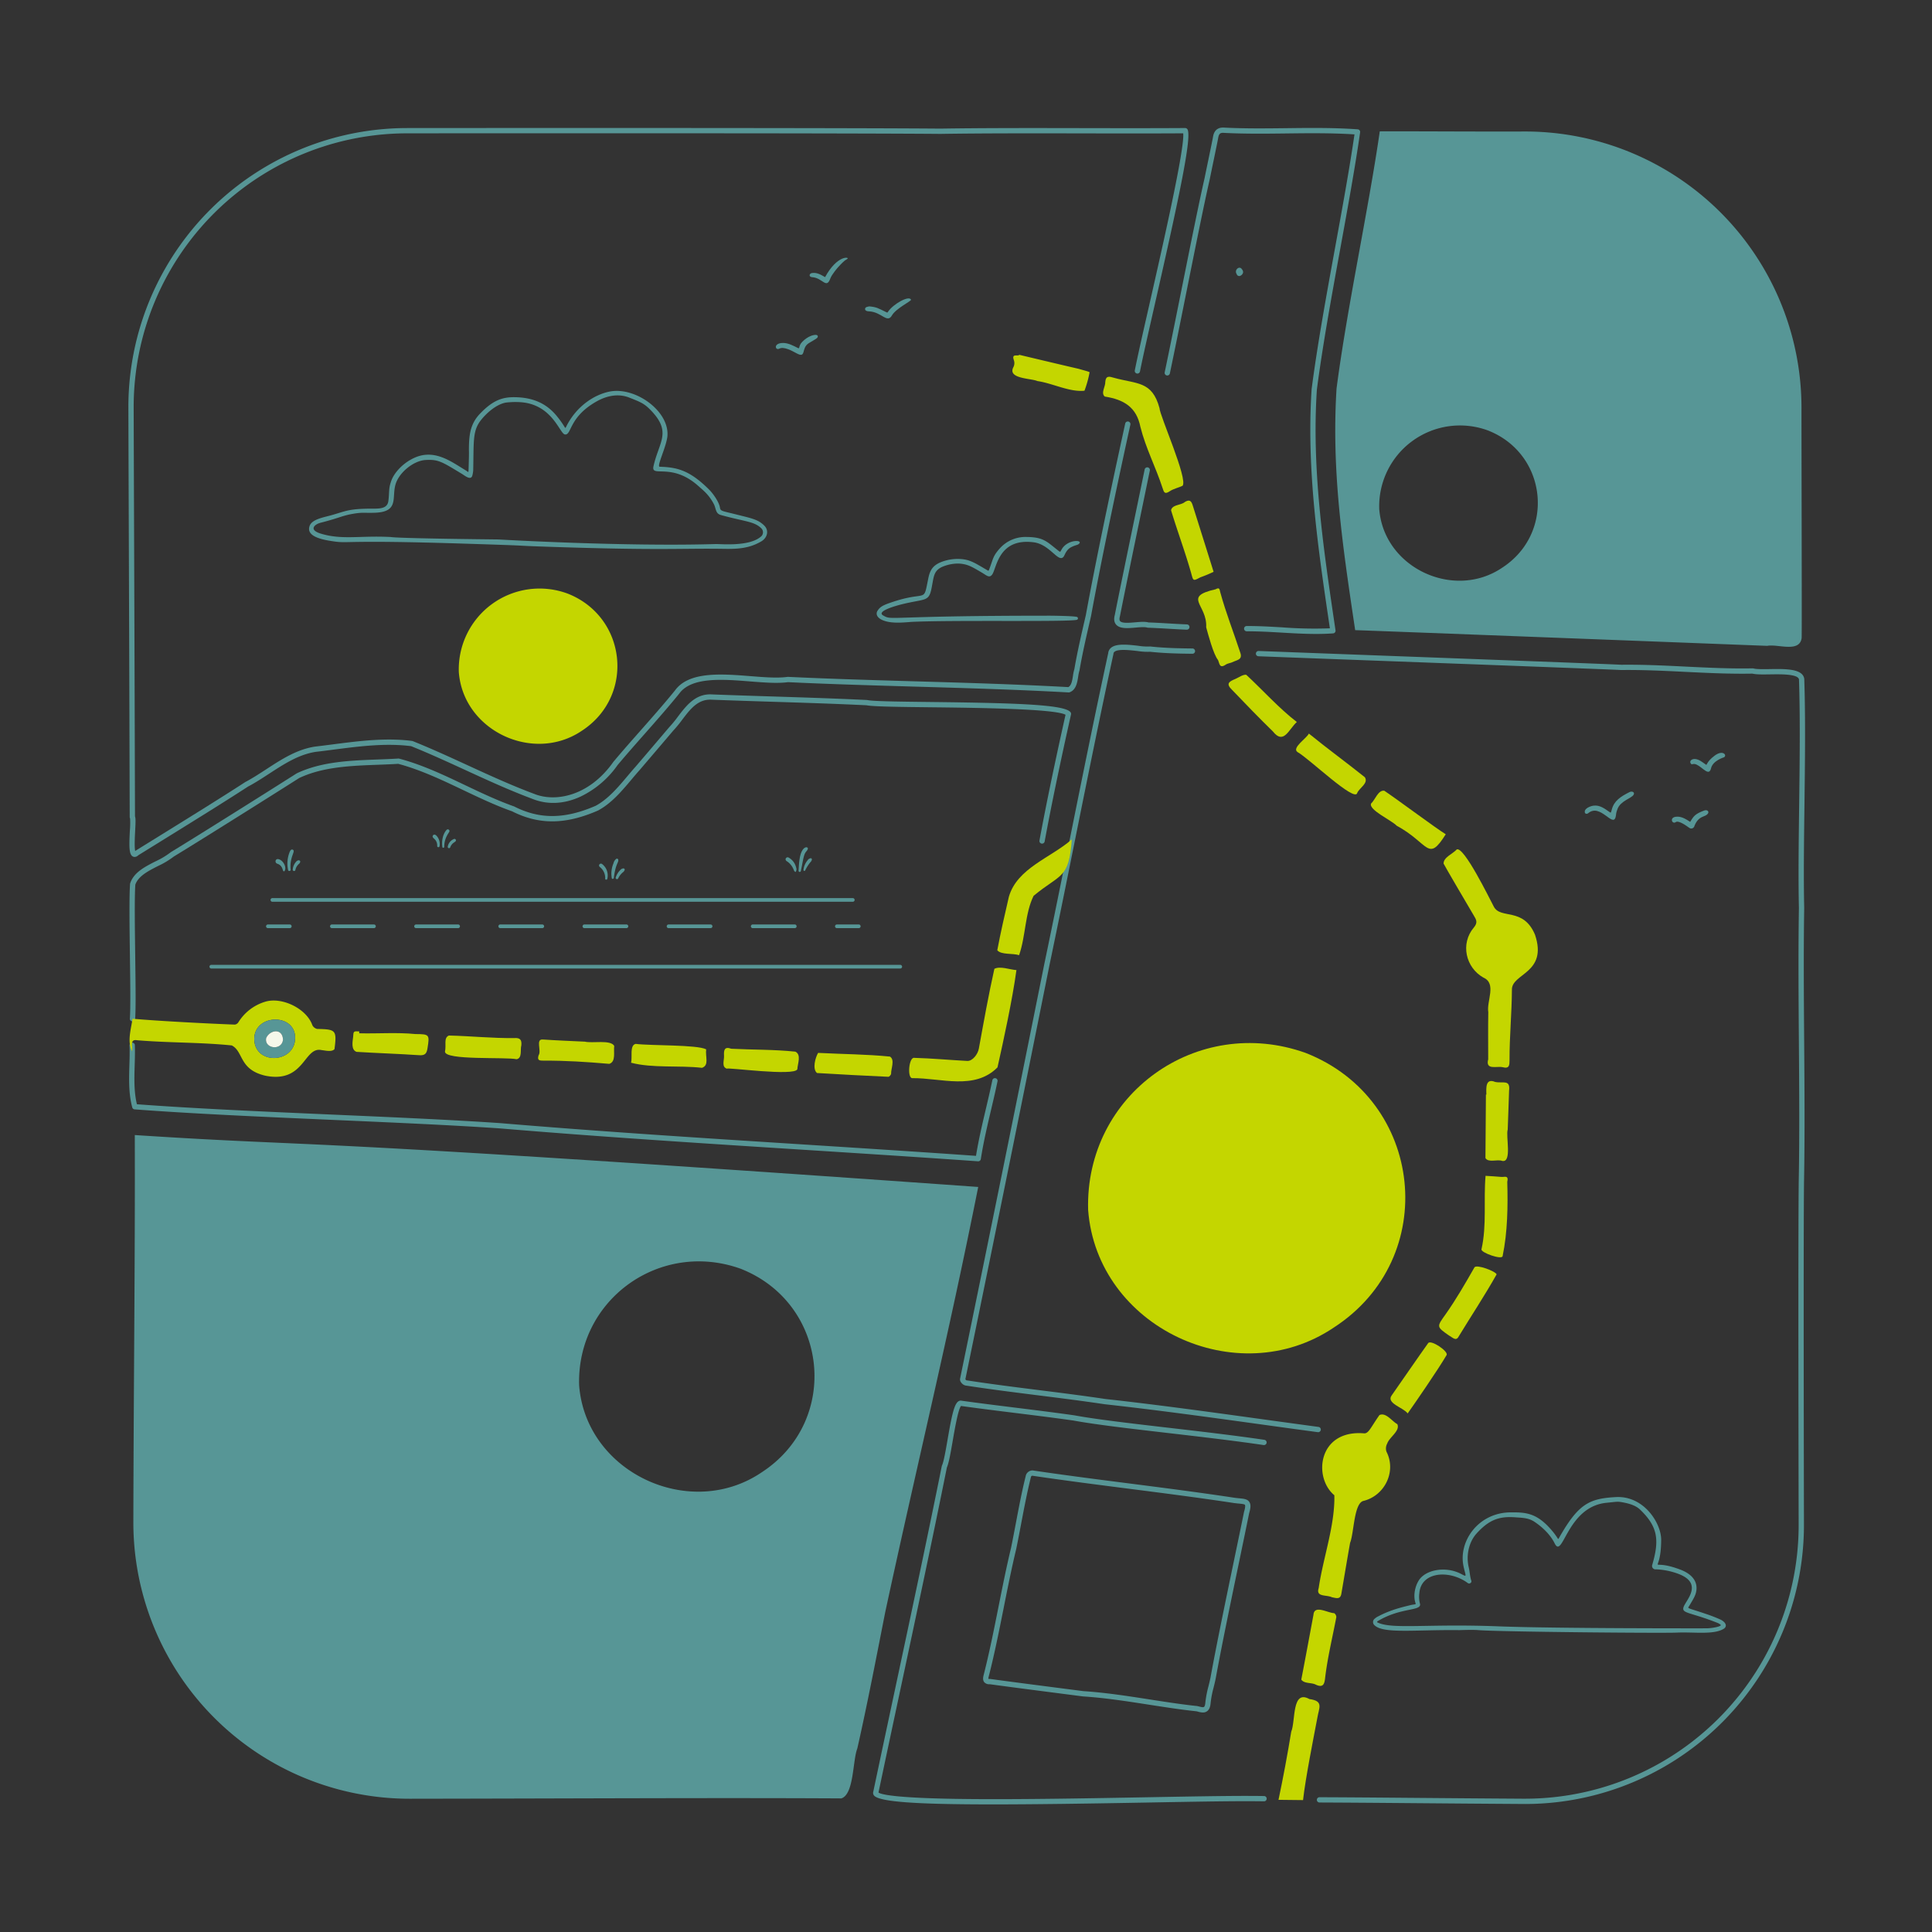 <svg xmlns="http://www.w3.org/2000/svg" viewBox="0 0 1097.398 1097.398"><rect x="0" y="0" width="1097.398" height="1097.398" fill="#333333" stroke="none"/><defs><style>.cls-1{fill:#579696;}.cls-2{fill:#c4d600;}.cls-3{fill:#f6f8eb;}</style></defs><g id="Layer_2" data-name="Layer 2"><path class="cls-1" d="M563.79,1024.917c-43.108,0-64.907-1.4-67.457-5.214a2.342,2.342,0,0,1-.274-2.107c4.23-20.087,8.582-40.477,12.79-60.2,8.707-40.8,17.711-82.983,26.094-124.636a1.556,1.556,0,0,1,.116-.347c.992-2.093,2.1-8.484,3.169-14.664,2.376-13.725,3.766-20.354,6.242-21.837a2.335,2.335,0,0,1,1.792-.28c10.172,1.416,20.53,2.7,30.548,3.944,10.97,1.36,22.313,2.768,33.462,4.353,12.509,2.305,32.326,4.6,53.3,7.036,18.444,2.138,37.514,4.349,54.608,6.867a1.5,1.5,0,1,1-.438,2.968c-17.048-2.511-36.095-4.719-54.514-6.855-21.032-2.439-40.9-4.742-53.445-7.056-11.06-1.571-22.39-2.977-33.347-4.336-10.018-1.242-20.374-2.528-30.558-3.944-1.6,1.762-3.532,12.912-4.7,19.652-1.178,6.8-2.2,12.7-3.333,15.26-8.378,41.616-17.371,83.75-26.069,124.5-4.206,19.708-8.554,40.083-12.782,60.158,1.528,1.124,10.076,3.379,53.572,3.713,29.828.231,66.825-.442,99.472-1.034,23.1-.419,43.013-.786,56.73-.762q4.628.006,9.239.072a1.5,1.5,0,0,1,1.478,1.522,1.47,1.47,0,0,1-1.521,1.478q-4.593-.066-9.2-.072c-13.646-.022-33.585.343-56.671.762C616.293,1024.513,586.962,1024.917,563.79,1024.917Zm302.435-.234c-.338,0-.672,0-1.01,0-21.274-.132-42.043-.305-60.38-.459-12.492-.1-23.855-.2-33.479-.265q-10.936-.075-21.871-.121a1.5,1.5,0,0,1,.007-3h.007q10.935.046,21.878.121c9.625.066,20.989.161,33.483.265,18.334.154,39.1.327,60.373.459.329,0,.663,0,.991,0A155.477,155.477,0,0,0,1021.659,865.8v-.215c-.036-16.778-.337-164.792.05-194.939.469-25.039.27-52.277.077-78.617-.185-25.381-.378-51.625.017-76.254-.383-17.152-.13-37.033.138-58.081.311-24.53.634-49.893-.092-71.79-.61-3.093-10.121-2.95-16.431-2.852-4.152.062-7.751.118-10.063-.427-12.769.242-25.694-.392-38.206-1.006-11.876-.583-24.158-1.186-36.224-1.032-.041,0-.074,0-.109,0-5.741-.345-88.726-3.439-149.32-5.7-23.937-.893-44.747-1.668-56.7-2.122a1.5,1.5,0,0,1-1.442-1.556,1.536,1.536,0,0,1,1.555-1.442c11.953.453,32.762,1.229,56.7,2.122,60.422,2.253,143.106,5.337,149.332,5.7,12.147-.148,24.449.452,36.354,1.037,12.528.615,25.478,1.249,38.2,1a1.258,1.258,0,0,1,.408.048c1.907.5,5.583.443,9.471.382,8.716-.135,18.592-.282,19.456,5.479a1.426,1.426,0,0,1,.016.173c.732,21.989.409,47.427.1,72.028-.268,21.021-.521,40.877-.138,58.034-.4,24.651-.2,50.878-.017,76.241.193,26.359.393,53.617-.077,78.686-.387,30.117-.086,178.11-.05,194.886v.217a158.478,158.478,0,0,1-158.434,158.892ZM683.238,972.714a11.163,11.163,0,0,1-2.723-.454,8.4,8.4,0,0,0-1.524-.3c-.042,0-.084,0-.126-.008-8.48-.913-17.489-2.312-26.2-3.665-12.394-1.926-25.211-3.916-37.445-4.7-.032,0-.065,0-.1-.009l-2.565-.331c-11.448-1.474-41.763-5.379-50.367-6.589a3.691,3.691,0,0,1-3.09-1.125c-1.025-1.224-.65-2.895-.448-3.793,3.306-12.943,5.954-26.228,8.514-39.075,2.188-10.974,4.449-22.321,7.109-33.408.99-4.778,1.923-9.708,2.826-14.475,1.677-8.861,3.412-18.023,5.658-26.94a4.014,4.014,0,0,1,3.752-2.625c18.292,2.708,36.921,5.1,54.937,7.4,19.642,2.517,39.953,5.12,59.874,8.144.955.134,1.849.218,2.653.294,2.544.239,4.552.428,5.643,2.047.9,1.331.873,3.187-.082,6.4-1.6,7.874-3.544,17.239-5.6,27.152-4.692,22.566-10.01,48.142-13.348,66.475-.349,1.806-.793,3.6-1.222,5.325a57.008,57.008,0,0,0-1.734,9.018c-.179,2.21-.834,3.691-2,4.526A3.987,3.987,0,0,1,683.238,972.714Zm-4.109-3.753a10.45,10.45,0,0,1,2.127.393c.955.243,2.145.546,2.625.2.182-.129.618-.615.756-2.325a60.147,60.147,0,0,1,1.812-9.5c.42-1.693.854-3.444,1.186-5.158,3.342-18.353,8.664-43.948,13.358-66.531,2.067-9.938,4.019-19.325,5.617-27.2a1.033,1.033,0,0,1,.033-.133c.87-2.9.631-3.712.487-3.925-.3-.441-1.894-.592-3.437-.737-.844-.079-1.784-.168-2.8-.312-19.9-3.021-40.2-5.621-59.82-8.136-17.976-2.3-36.561-4.685-54.8-7.385a2.014,2.014,0,0,0-.619.463c-2.213,8.8-3.932,17.882-5.6,26.665-.9,4.78-1.841,9.723-2.847,14.572-2.656,11.075-4.912,22.393-7.093,33.339-2.569,12.886-5.224,26.211-8.541,39.189a3.863,3.863,0,0,0-.149,1.154,2.423,2.423,0,0,0,.785.062,1.394,1.394,0,0,1,.275.013c8.408,1.186,38.96,5.121,50.462,6.6l2.516.324c12.356.792,25.223,2.79,37.666,4.723C662.181,966.727,670.736,968.056,679.129,968.961Zm69.6-155.462a1.536,1.536,0,0,1-.2-.014q-16.017-2.154-32.136-4.4c-29.3-4.047-59.594-8.232-88.89-11.46-12.616-1.888-25.431-3.5-37.825-5.059-13.563-1.706-27.589-3.469-41.345-5.594a4.308,4.308,0,0,1-2.422-1.762,2.677,2.677,0,0,1-.586-2.039c17.926-86.947,34.959-171.439,47.8-235.336,5.062-24.21,10.054-48.969,14.882-72.912,6.876-34.1,13.987-69.368,21.467-103.9a4.528,4.528,0,0,1,1.652-3.11c3.049-2.51,9.612-1.761,15.4-1.1a33.5,33.5,0,0,0,6.49.407,1.583,1.583,0,0,1,.395-.009c8.272.909,16.684,1.06,23.918,1.13a1.5,1.5,0,1,1-.029,3c-7.254-.07-15.682-.222-24.033-1.127a36.262,36.262,0,0,1-7.081-.421c-4.68-.533-11.087-1.264-13.154.436a1.527,1.527,0,0,0-.579,1.142,1.185,1.185,0,0,1-.029.2c-7.482,34.537-14.6,69.822-21.477,103.945-4.828,23.948-9.822,48.713-14.884,72.922-12.819,63.811-29.827,148.178-47.727,235a2.417,2.417,0,0,0,.563.583c13.681,2.11,27.648,3.867,41.156,5.566,12.411,1.561,25.244,3.175,37.838,5.061,29.279,3.225,59.6,7.412,88.914,11.462q16.1,2.223,32.125,4.4a1.5,1.5,0,0,1-.2,2.987Z"/><path class="cls-1" d="M76.478,486.753a2.188,2.188,0,0,1-.9-.194c-2.287-1.021-2.306-5.3-1.807-14.822a49.579,49.579,0,0,0,.119-6.883,1.506,1.506,0,0,1-.212-.765c-.229-81.612-.427-136.8-.572-177.092-.085-23.967-.15-41.765-.184-55.39A158.468,158.468,0,0,1,231.275,72.735c118.627-.09,260.5-.054,302.918.32,25.147-.39,53.576-.338,81.066-.287,19.389.037,39.436.074,57.938-.048a1.577,1.577,0,0,1,1.324.775c2.415,4.376-4.067,35.542-18.579,99.409-3.684,16.211-6.865,30.211-8.414,38.06a1.5,1.5,0,1,1-2.943-.581c1.557-7.891,4.742-21.91,8.432-38.144,7.557-33.263,20.01-88.061,19.054-96.512-18.2.112-37.822.077-56.817.041-27.479-.051-55.893-.1-81.051.287-42.438-.374-184.3-.409-302.926-.32A155.467,155.467,0,0,0,75.926,231.6c.034,13.624.1,31.422.184,55.387.145,40.236.343,95.316.571,176.732.407,1.057.357,3.065.09,8.177-.177,3.369-.489,9.3.019,11.451.022-.015.043-.03.066-.043,2.345-1.456,5.331-3.3,8.746-5.415,16.027-9.914,40.248-24.9,53.664-33.643.039-.025.079-.049.119-.07,4.033-2.128,8.023-4.73,11.883-7.245,8.509-5.548,17.306-11.283,27.7-12.858,3.374-.392,6.783-.833,10.081-1.259,14.8-1.915,30.1-3.895,45.051-1.947a1.477,1.477,0,0,1,.365.1c10.425,4.185,20.843,8.972,30.918,13.6,12.4,5.7,25.223,11.592,38.171,16.412,12.048,4.826,31.195,1.174,44.844-18.227a.95.95,0,0,1,.078-.1c5.034-6,10.312-11.977,15.417-17.757,6.485-7.346,13.192-14.942,19.442-22.631,7.839-10.987,26.4-9.516,42.768-8.22,7.949.631,15.455,1.227,21.217.437a1.486,1.486,0,0,1,.275-.012c24.089,1.14,48.6,1.85,72.306,2.536,28.49.825,57.946,1.678,86.9,3.284,1.792-.914,2.231-3.712,2.656-6.422a25.379,25.379,0,0,1,.795-3.822c1.674-9.7,3.918-19.41,6.089-28.805l.441-1.913c6.842-37.363,17.907-88.488,22.347-108.732a1.5,1.5,0,1,1,2.93.643c-4.436,20.228-15.493,71.312-22.339,108.7l-.456,1.982c-2.169,9.389-4.413,19.1-6.075,28.749a1.5,1.5,0,0,1-.057.226,22.3,22.3,0,0,0-.711,3.441c-.524,3.337-1.175,7.489-4.813,8.876a1.512,1.512,0,0,1-.617.1c-29.03-1.616-58.591-2.472-87.178-3.3-23.673-.685-48.153-1.394-72.225-2.532-6.062.8-13.671.2-21.724-.437-15.58-1.235-33.234-2.635-40.145,7.047-6.346,7.81-13.072,15.43-19.578,22.8-5.079,5.752-10.329,11.7-15.328,17.652a54.267,54.267,0,0,1-21.011,17.91c-9.311,4.31-18.761,4.771-27.33,1.338-13.018-4.847-25.892-10.763-38.342-16.485-9.985-4.589-20.309-9.332-30.607-13.474-14.511-1.855-29.547.09-44.09,1.972-3.307.427-6.727.87-10.069,1.257-9.7,1.47-18.222,7.025-26.463,12.4-3.9,2.541-7.925,5.168-12.059,7.353-13.457,8.771-37.65,23.736-53.667,33.644-3.349,2.071-6.283,3.887-8.608,5.329A3.083,3.083,0,0,1,76.478,486.753Zm-2.426-21.682,0,0Z"/><path class="cls-1" d="M555.64,659.632c-.035,0-.072,0-.107,0-32.916-2.327-66.977-4.5-99.916-6.6-56.656-3.609-115.241-7.341-171.659-12.088-27.351-1.874-60.067-3.3-94.7-4.818-39.2-1.714-79.736-3.486-112.8-5.987a1.5,1.5,0,0,1-1.336-1.108c-2.107-7.868-1.861-16.055-1.623-23.972.113-3.716.228-7.557.091-11.27a1.5,1.5,0,0,1,1.444-1.554,1.472,1.472,0,0,1,1.554,1.444c.141,3.812.024,7.705-.09,11.47-.221,7.348-.45,14.934,1.262,22.079,32.821,2.455,72.878,4.207,111.632,5.9,34.656,1.516,67.39,2.947,94.8,4.825,56.41,4.746,114.979,8.477,171.621,12.085,32.486,2.069,66.064,4.208,98.563,6.5,1.456-9.032,3.568-18,5.613-26.693,1.249-5.306,2.54-10.794,3.666-16.227a1.5,1.5,0,1,1,2.937.609c-1.134,5.472-2.43,10.98-3.684,16.305-2.134,9.072-4.341,18.451-5.782,27.826A1.5,1.5,0,0,1,555.64,659.632ZM75.265,580.157c-.037,0-.075,0-.113,0a1.5,1.5,0,0,1-1.385-1.607c.428-5.79.233-20.323.026-35.71-.221-16.354-.448-33.265.08-40.737a1.506,1.506,0,0,1,.071-.363c2.038-6.191,8.311-9.382,14.378-12.468a45.585,45.585,0,0,0,8.589-5.136A1.6,1.6,0,0,1,97.1,484c14.748-8.952,55.127-34.354,71.322-44.652a1.4,1.4,0,0,1,.161-.089c14.028-6.668,30.211-7.272,45.861-7.855,3.907-.146,7.946-.3,11.8-.544a1.5,1.5,0,0,1,.48.046c13.038,3.438,25.494,9.37,37.54,15.106,8.985,4.279,18.277,8.7,27.694,12.029a1.581,1.581,0,0,1,.179.077c14.438,7.332,28.69,7.2,46.206-.417,7.055-3.8,12.654-10.441,18.068-16.865,1.521-1.8,3.093-3.669,4.655-5.415q7.054-8.227,14.105-16.539l4.911-5.773A67.269,67.269,0,0,0,385.1,407c4.7-6.179,10.027-13.194,19.448-12.556,11.278.433,22.8.8,33.942,1.151,17.671.559,35.945,1.138,53.905,2.011a1.369,1.369,0,0,1,.248.032c3.34.73,18.425.9,35.893,1.1,51.459.583,76.49,1.607,79.568,5.855a1.5,1.5,0,0,1,.249,1.208c-6.355,28.4-11.251,52-14.97,72.128a1.5,1.5,0,1,1-2.949-.545c3.687-19.966,8.53-43.324,14.8-71.381-5.809-3.462-51.706-3.982-76.731-4.265-18.147-.206-32.526-.369-36.37-1.141-17.9-.867-36.116-1.445-53.736-2-11.148-.353-22.674-.718-34-1.153-7.863-.532-12.249,5.257-16.9,11.376a69.87,69.87,0,0,1-5.188,6.3l-4.847,5.7q-7.056,8.295-14.134,16.572c-1.552,1.737-3.041,3.5-4.617,5.372-5.61,6.656-11.411,13.539-19,17.605-.036.019-.072.037-.109.053-18.4,8.019-33.437,8.148-48.732.411-9.532-3.375-18.866-7.819-27.892-12.118-11.849-5.642-24.1-11.474-36.781-14.851-3.819.241-7.79.389-11.634.533-15.315.571-31.152,1.162-44.6,7.527-16.219,10.312-56.378,35.577-71.2,44.577a49.149,49.149,0,0,1-9.072,5.44c-5.462,2.778-11.108,5.649-12.83,10.561-.5,7.443-.278,24.141-.06,40.292.208,15.455.4,30.052-.034,35.973A1.5,1.5,0,0,1,75.265,580.157Z"/><path class="cls-1" d="M747.664,360.09c-6.579,0-13.137-.381-19.549-.753-6.55-.381-13.346-.777-19.971-.75a1.5,1.5,0,0,1-.012-3c6.691-.032,13.56.371,20.157.754a239.7,239.7,0,0,0,27.1.546l-.161-1.088c-6.508-43.987-13.239-89.473-10.2-134.848,3.286-25.228,8.392-53.235,13.33-80.319,4.156-22.79,8.087-44.348,11.009-64.295-12.846-.844-26.012-.687-38.762-.535-11.636.139-23.664.283-35.46-.329-2.073-.143-2.784.5-3.191,2.839-.3,1.718-1.55,7.745-2.759,13.574-.82,3.949-1.6,7.714-2,9.716-3.276,14.32-8.279,39.263-13.117,63.385-3.311,16.507-6.734,33.575-9.578,47.107a1.5,1.5,0,1,1-2.936-.617c2.84-13.518,6.263-30.58,9.573-47.079,4.842-24.142,9.849-49.1,13.125-63.422.388-1.965,1.172-5.741,1.994-9.7,1.148-5.535,2.45-11.808,2.741-13.478.245-1.407.993-5.674,6.326-5.32,11.677.606,23.659.463,35.243.325,13.346-.159,27.144-.323,40.625.653a1.5,1.5,0,0,1,1.376,1.711c-2.952,20.446-6.987,42.575-11.259,66-4.932,27.047-10.032,55.015-13.3,80.074-3.008,44.96,3.7,90.284,10.183,134.115l.4,2.7a1.5,1.5,0,0,1-1.379,1.716C754.039,360,750.849,360.09,747.664,360.09Zm-73.555-2.42h-.06c-3.436-.134-6.92-.338-10.289-.535-3.846-.225-7.821-.458-11.726-.587a1.478,1.478,0,0,1-.412-.071c-1.381-.446-4-.217-6.546,0-4.444.39-9.042.79-11.164-1.756-1.079-1.3-1.312-3.113-.693-5.405,3.126-15.766,7.4-36.4,11.531-56.363,1.91-9.223,3.768-18.2,5.427-26.278a1.5,1.5,0,1,1,2.939.6c-1.66,8.084-3.518,17.058-5.427,26.283-4.137,19.975-8.413,40.63-11.537,56.391-.008.035-.016.071-.026.106-.248.9-.434,2.112.091,2.742,1.118,1.342,5.266.981,8.6.688,2.859-.248,5.568-.486,7.512.064,3.88.131,7.807.361,11.607.583,3.355.2,6.825.4,10.231.532a1.5,1.5,0,0,1-.057,3ZM703.9,156.792a1.5,1.5,0,0,1-1.388-.93c-.045-.111-.091-.212-.133-.305a2.305,2.305,0,0,1,.858-3.259,1.5,1.5,0,0,1,2.051.449c.069.1.138.2.2.279a2.312,2.312,0,0,1,.577,1.858,2.672,2.672,0,0,1-1.37,1.68A1.493,1.493,0,0,1,703.9,156.792Zm-.73-2.667-.006.015.011-.007Z"/><path class="cls-2" d="M774.763,814.152c2.658.219,3.815-3.374,8.77-10.371,3.7-1.713,7.093,3.507,10.161,5.15,1.747,3.861-4.55,7.374-5.757,11.064a5.651,5.651,0,0,0-.384,4.625c5.8,11.42-1.226,25.157-13.295,27.964-5.248,1.677-5.17,18.245-7.385,23.751-1.705,9.538-3.276,19.118-4.923,28.664-.53,3.87-3.13,2.637-5.3,2.289-3.294-1.583-9.343.008-7.622-5.235,2.54-17.341,9.306-35.621,8.895-52.736C745.735,839.182,748.722,812,774.763,814.152Z"/><path class="cls-2" d="M75.263,578.657c15.635,1.358,44.053,2.812,58.116,3.323a2.874,2.874,0,0,0,2-1.278,27.1,27.1,0,0,1,15-11.631c9.549-3.1,23.73,3.766,27.049,13.267a4.018,4.018,0,0,0,2.734,2.11c10.656.223,11.2.666,9.839,11.459-1.56,1.79-5.2.766-7.326.563-10.154-2.231-9.579,19.075-31.969,14.54-15.044-3.519-12.259-13.658-19.041-17.192-17.876-1.829-35.942-1.438-53.82-2.953-4.406-.736-2.256,3.772-2.811,6.241C72.105,591.565,74.463,584.571,75.263,578.657Zm92.379,11.1c.339-14.376-23.026-14.059-23.224.257C144.485,605.174,167.389,604.112,167.642,589.759Z"/><path class="cls-2" d="M566.59,606.275c-13.04,13.181-32.094,5.964-48.46,6.125-2.921-.116-1.877-12.232,1.263-11.522,10.046.28,20.065,1.232,30.1,1.752,2.882.107,5.978-3.794,6.522-7.111,2.753-15.09,5.462-30.27,8.8-45.225,3.3-1.695,8.792.488,12.53.729C575.083,567.676,570.008,591.021,566.59,606.275Z"/><path class="cls-2" d="M658.616,231.836c.044,4.008,16.425,40.641,13.063,44.115-2.387,1.115-5.118,1.65-7.258,3.089-2.871,1.93-3.281.62-4.085-1.858-3.87-11.9-9.512-22.5-12.573-34.7-2.212-11.277-9.5-15.555-20.23-17.229-2.4-1.992.439-5.724.279-8.306.288-3.7,2.266-3.142,4.76-2.4C645.669,218.24,654.42,216.223,658.616,231.836Z"/><path class="cls-2" d="M578.852,542.546c-3.6-1.2-10.174-.086-12.382-2.8,1.91-10.179,4.265-20.347,6.588-30.4,4.732-16.31,23.888-22.131,35.745-32.561-1.606,22.711-6.351,19.316-21.712,32.065C582.137,518.863,582.614,531.9,578.852,542.546Z"/><path class="cls-2" d="M726.208,1022.322q4.043-19.26,7.223-38.676c2.559-6.1.215-24.2,10.331-18.551,8.307,1.11,5.411,4.908,4.471,10.833-1.978,10.48-6.71,34.1-8.086,46.549Z"/><path class="cls-2" d="M685.121,356.286c.74-12.949-13.712-17.232,5.347-21.569,2.454-1.421,2.253.356,2.644,1.639,3.218,11.8,7.646,22.925,11.428,34.5,1.337,3.943-2.072,4.041-4.153,5.117-1.306.676-2.968.744-4.157,1.547-3.661,2.474-3.5-.765-4.408-2.677C689.23,371.72,686.207,360.231,685.121,356.286Z"/><path class="cls-2" d="M618.066,687.22c-1.809-65.628,61.927-111.167,123.541-89.153,67.427,26.417,76.945,116.542,16.014,155.988C702.658,791.15,623.092,754,618.066,687.22Z"/><path class="cls-1" d="M1023.263,232.247A156.963,156.963,0,0,0,865.871,74.693c-33.946.089-54.228-.153-82.142-.084-6.443,44.605-18.556,100-24.558,146.1-2.914,47.2,3.411,89.16,10.585,137.23.072-.1,233.943,8.906,234.043,8.911,5.974-1.191,18.32,4.1,19.558-4.412C1023.544,359.8,1023.22,242.986,1023.263,232.247ZM853.2,322.508c-27.481,18.547-67.264-.029-69.777-33.418a45.9,45.9,0,0,1,61.77-44.577C878.906,257.722,883.665,302.785,853.2,322.508Z"/><path class="cls-1" d="M76.565,644.724c.211,71.382-.65,138.654-.821,219.684a156.962,156.962,0,0,0,157.143,157.3c84.872-.1,173.625-.6,245-.2,7.239-2.309,6.367-21.343,9.08-28.355,5.809-25.682,10.787-51.689,15.887-77.584,18.627-86.27,35.794-156.108,52.786-241.361C147.92,645.23,191.83,652.2,76.565,644.724ZM432.507,836.387c-40.786,27.527-99.828-.042-103.558-49.595-1.341-48.7,45.954-82.493,91.674-66.157C470.659,740.238,477.721,807.116,432.507,836.387Z"/><path class="cls-2" d="M260.613,381.726a45.9,45.9,0,0,1,61.771-44.577c33.714,13.209,38.472,58.272,8.007,78C302.909,433.691,263.127,415.115,260.613,381.726Z"/><path class="cls-2" d="M845.315,601.68c0-8.914-.115-17.83.05-26.741-1.033-6.445,4.9-16.28-2.8-19.673-9.987-5.638-13.225-19.193-5.406-28.429,2.487-2.938,1.27-4.612-.071-6.883-4.267-7.227-15.752-26.795-17.114-29.412-.06-3.62,5.223-5.536,7.483-8.054,4.124-1.806,18.549,27.807,21.044,32.489,3.8,7.371,16.759.118,23.406,15.957,7.4,22.043-13.465,21.873-13.123,31.341-.082,13.315-1.4,26.629-1.356,39.964-.033,2.663-.016,5.011-3.934,3.93C850.13,605.426,843.647,608.05,845.315,601.68Z"/><path class="cls-2" d="M856.144,671.338c.387,13.671.207,28.422-2.643,42.14-.293,2.34-12.592-2.012-12-3.9,3.071-13.589,1.116-27.881,2.311-41.69,3.059.2,6.123.34,9.173.631C854.448,668.655,857.1,667.353,856.144,671.338Z"/><path class="cls-2" d="M844.284,621.752c-.113-3.648-.593-9.536,4.966-7.2,4.418.953,8.733-1.627,7.923,4.973-.183,7.355-.564,14.706-.772,22.061-1.2,3.832,2.587,18.948-3.11,17.826-2.843-1.088-7.81,1.2-9.543-1.609.039-8.5.273-32.526.273-36.047Z"/><path class="cls-2" d="M850.105,723.839c-6.772,12.056-14.289,23.352-21.453,35.13-1.633,3.185-3.424.746-5.61-.384-7.2-5.038-7.027-4.919-1.877-12.122,5.986-8.514,11.205-17.574,16.362-26.611C838.824,718.06,849.4,722.04,850.105,723.839Z"/><path class="cls-2" d="M739.139,954.04c1.109-5.559,5.619-29.713,6.933-36.86.474-5.824,8.123-.982,11.743-.89a2.707,2.707,0,0,1,1.225,2.313c-2.214,11.674-5.078,23.238-6.423,35.063-.414,3.324-1.419,4.944-5.143,3.28C744.988,955.563,740.959,956.516,739.139,954.04Z"/><path class="cls-2" d="M821.2,473.873c-10.275,16.33-9.337,5.189-27.9-4.887-2.778-3-16.048-8.955-14.511-12.559,2.353-2.142,3.975-7.793,7.506-7.286C794.423,454.616,815.727,470.537,821.2,473.873Z"/><path class="cls-2" d="M799.572,802.847c-2.329-3.353-12.707-5.786-8.937-10.461,2.945-4.181,16.568-23.92,20.593-29.5,1.583-2.055,11.456,4.594,10.488,6.742C816.787,778.073,803.26,797.656,799.572,802.847Z"/><path class="cls-2" d="M736.606,410.1c-4.673,4.3-7.467,13.084-13.561,5.4-7.91-7.727-15.6-15.68-23.25-23.671-3.506-3.412-1.932-4.6,1.93-6.195,2.067-.873,4.257-2.611,6.164-2.342C717.105,391.813,726.429,402.288,736.606,410.1Z"/><path class="cls-2" d="M743.451,416.668c10.426,8.5,21.32,16.416,31.826,24.831,2.129,3.429-3.144,6.036-4.356,8.888-1.191,5.7-27.427-19.613-33.857-23.161C733.43,424.859,742.187,419.447,743.451,416.668Z"/><path class="cls-2" d="M578.978,201.539c4.3,1.035,26.014,6.2,33.676,7.949,2.183.67,6.293,1.664,6.241,2a61.1,61.1,0,0,1-2.9,10.446c-8.456.888-17.99-4.205-26.7-5.48-3.774-1.646-17.292-1.239-13.629-8a5.1,5.1,0,0,0,.2-3.946C574.456,200.494,578.206,202.64,578.978,201.539Z"/><path class="cls-2" d="M464.7,598.054c14.811.759,26.994.741,40.793,2.094,2.984,1.853.546,6.819.666,9.783-.1.656-1.053,1.721-1.573,1.7q-20.264-.92-40.511-2.145C461.3,607.246,463.123,600.645,464.7,598.054Z"/><path class="cls-2" d="M252.755,597.275c.865-3.712-.9-7.758,2.216-9.086,12.374.288,24.808,1.605,37.158,1.446,3.488-.269,4.291,1.205,3.992,4.137-.724,2.5.651,7.272-2.7,7.878C287.137,600.271,252.444,602.422,252.755,597.275Z"/><path class="cls-2" d="M415.366,595.7c12.242.615,24.307.393,36.4,1.647,3.57,1.724,1.256,6.9,1.137,9.984-1.533,4.142-40.223-1.2-39.979-.3-3.25-.986-1.5-4.857-1.664-7.294C411.074,596.581,411.414,594.244,415.366,595.7Z"/><path class="cls-2" d="M346.085,604.278c-13.468-1.152-24.476-1.866-37.411-1.825-1.938-.039-3.743.1-2.748-3.037,1.806-2.513-1.923-9.443,2.513-8.966,7.921.544,15.857.839,23.788,1.222,4.246,1.047,14.607-1.263,16.67,2.428C348.394,597.364,350,603.048,346.085,604.278Z"/><path class="cls-2" d="M204.046,586.918c10.63.277,21.39-.611,31.949.44,7.935.035,8.082.3,6.829,8.061-.471,2.917-1.319,4.175-4.683,3.947-11.863-.8-23.757-1.158-35.625-1.9-3.183-1.164-2.261-5.671-1.942-8.418.2-3.349.2-3.367,3.472-3.195Z"/><path class="cls-2" d="M401.11,596.037c-.539,4.319,1.829,9.033-2.357,10.5-13.124-1.5-27.972.321-40.317-2.9.884-3-.939-9.944,2.64-10.7C369.6,594.021,396.074,593.336,401.11,596.037Z"/><path class="cls-1" d="M927.544,294.83l.055-.078C927.59,294.774,927.574,294.83,927.544,294.83Z"/><path class="cls-2" d="M689.332,324.8a77.437,77.437,0,0,1-7.5,3.118c-4.214,2.236-4.01,2.159-5.282-2.531-3.394-11.955-7.763-23.638-11.369-35.534.567-3.216,5.59-2.849,7.726-4.634,3.4-2.179,4.053.248,4.773,2.508C679.426,293.215,689.1,323.981,689.332,324.8Z"/><path class="cls-1" d="M703.9,155.292c-.353-.856-.691-1.205.134-1.723C704.553,154.358,705.045,154.577,703.9,155.292Z"/><path class="cls-1" d="M167.642,589.759c-.256,14.353-23.159,15.415-23.224.254C144.618,575.7,167.983,575.383,167.642,589.759Zm-6.878.892c-.2-6.933-7.563-5.713-9.595-1C149.96,595.627,159.953,597.087,160.764,590.651Z"/><polygon class="cls-1" points="402.378 888.718 402.436 888.878 402.272 888.851 402.378 888.718"/><path class="cls-3" d="M160.764,590.651c-.813,6.436-10.805,4.975-9.595-1C153.2,584.939,160.562,583.718,160.764,590.651Z"/><path class="cls-1" d="M161.661,494.7c1.212-1.936-.506-5.483-2.878-6.5-2.128-.918-2.754,1.1-1.9,2.012a2.531,2.531,0,0,0,1.03.533c.153.057-.293-.135-.085-.035A4.411,4.411,0,0,1,159.615,492a.915.915,0,0,1,.116.141c-.12-.233-.035-.04.009.022a5.122,5.122,0,0,1,.8,1.668,6.705,6.705,0,0,0,.3.766.457.457,0,0,0,.822.108Z"/><path class="cls-1" d="M165.1,493.981c-.757-7.389,3.106-10.543,1.175-11.356-.992-.417-1.538.78-1.82,1.492a17.873,17.873,0,0,0-.834,10.062c.158.825,1.569.649,1.482-.2Z"/><path class="cls-1" d="M167.782,494.2a5.887,5.887,0,0,1,1.1-2.516c.135-.186-.085.106,0,0,1.283-1.564,1.37-1.088,1.623-2.122.113-.458-.172-.907-.981-.9a2.137,2.137,0,0,0-1.36.845,7.473,7.473,0,0,0-1.888,4.489.767.767,0,0,0,1.5.206Z"/><path class="cls-1" d="M249.662,480.743a6.961,6.961,0,0,0-1.092-5.255c-.448-.642-1.21-1.617-2.094-1.359a1.023,1.023,0,0,0-.729.958c-.027.777.791,1.121,1.457,1.92a4.983,4.983,0,0,1,1.119,3.555A.685.685,0,0,0,249.662,480.743Z"/><path class="cls-1" d="M252.337,481.025a13.131,13.131,0,0,1,1.635-6.531c.366-.7.818-1.34,1.217-2.017a.941.941,0,0,0-1.472-1.134c-2.3,2.469-2.937,6.487-2.434,9.823.091.6,1.062.449,1.05-.144Z"/><path class="cls-1" d="M255.77,481.228a5.237,5.237,0,0,1,1.828-2.491c.087-.073-.162.119-.029.024.311-.23.307-.176.757-.541.1-.084.04-.016-.026.022,1.288-.713.481-1.961-.364-1.709a5.733,5.733,0,0,0-3.6,4.3A.742.742,0,0,0,255.77,481.228Z"/><path class="cls-1" d="M344.941,499.236a8.135,8.135,0,0,0-3.066-8.542,1.08,1.08,0,0,0-1.463.384c-.274.469-.193,1.04.475,1.533a7.813,7.813,0,0,1,2.86,6.466C343.687,499.764,344.775,499.892,344.941,499.236Z"/><path class="cls-1" d="M348.666,498.625c.993-8,2.682-8.527,2.529-10.173a.752.752,0,0,0-1.117-.639,4.332,4.332,0,0,0-1.6,2.518,15.119,15.119,0,0,0-.986,8.451C347.62,499.505,348.592,499.228,348.666,498.625Z"/><path class="cls-1" d="M351.093,499.006a10.3,10.3,0,0,1,2.636-3.463,2.977,2.977,0,0,0,1.091-1.37.737.737,0,0,0-.7-.923,2.581,2.581,0,0,0-1.74.888,10.4,10.4,0,0,0-2.642,4.3.744.744,0,0,0,1.358.571Z"/><path class="cls-1" d="M451.968,495.183a2.607,2.607,0,0,0,.243-2.4,8.723,8.723,0,0,0-4.153-5.616,1.163,1.163,0,0,0-1.833.893c.078.889.6,1.043,1.023,1.333a10.133,10.133,0,0,1,3.182,3.747c.6,1.121.52,1.649,1.132,1.863l-.252-.149c.243.257.444.625.66.33Z"/><path class="cls-1" d="M454.868,494.807c1.02-4.568,1.44-8.445,2.5-10.332.43-.769,1.473-1.606,1.5-2.51.024-.859-1.673-1.36-3.171,1.118-1.732,2.87-1.857,7.882-2.114,11.548a.66.66,0,0,0,1.291.173Z"/><path class="cls-1" d="M457.34,494.43a23.28,23.28,0,0,1,2.607-4.242c.655-.842,1-.953,1.194-1.909a.64.64,0,0,0-.777-.777,2.513,2.513,0,0,0-1.654,1.172,10.169,10.169,0,0,0-2.323,5.353A.523.523,0,0,0,457.34,494.43Z"/><path class="cls-1" d="M511.392,550.132h-391.4a1.039,1.039,0,0,1,0-2.077h391.4a1.039,1.039,0,0,1,0,2.077Z"/><path class="cls-1" d="M164.615,527.19H152.162a1.037,1.037,0,1,1,0-2.074h12.453a1.037,1.037,0,1,1,0,2.074Z"/><path class="cls-1" d="M451.445,527.19h-23.9a1.037,1.037,0,1,1,0-2.074h23.9a1.037,1.037,0,0,1,0,2.074Zm-47.806,0h-23.9a1.037,1.037,0,1,1,0-2.074h23.9a1.037,1.037,0,0,1,0,2.074Zm-47.806,0h-23.9a1.037,1.037,0,1,1,0-2.074h23.9a1.037,1.037,0,1,1,0,2.074Zm-47.806,0h-23.9a1.037,1.037,0,1,1,0-2.074h23.9a1.037,1.037,0,1,1,0,2.074Zm-47.805,0h-23.9a1.037,1.037,0,1,1,0-2.074h23.9a1.037,1.037,0,1,1,0,2.074Zm-47.806,0h-23.9a1.037,1.037,0,1,1,0-2.074h23.9a1.037,1.037,0,1,1,0,2.074Z"/><path class="cls-1" d="M487.8,527.19H475.348a1.037,1.037,0,1,1,0-2.074H487.8a1.037,1.037,0,1,1,0,2.074Z"/><path class="cls-1" d="M484.4,512.209H154.705a1.037,1.037,0,1,1,0-2.074H484.4a1.037,1.037,0,1,1,0,2.074Z"/><path class="cls-1" d="M925.512,449.953c-4.949,2.492-8.688,4.9-9.99,9.842-.51,1.936-.514,1.976-1.106,1.565-2.864-1.983-5.749-4.274-9.4-3.722-1.824.276-4.915,1.573-4.838,3.394-.129,1.241,1.117,1.565,1.993.834,6.826-5.691,13.937,8.323,15.527,2.213.429-1.646-.046-1.729,1.11-4.672,1.814-4.612,7.768-5.814,9.1-7.981.809-1.313-.739-2.31-2.4-1.473Z"/><path class="cls-1" d="M463.388,190.216c-1.648-.083-4.8,1.008-7.638,3.88-2.445,2.475-1.226,4.23-2.523,3.58-2.549-1.273-5.49-2.924-8.56-2.87-5.625.1-4.288,4.427-2.048,3.238,2.584-1.373,7.206,1.2,9.721,2.575,5.876,3.211,2.508-2.8,6.991-5.653,1.868-1.189,3.522-1.993,4.647-2.873C464.76,191.478,464.845,190.287,463.388,190.216Z"/><path class="cls-1" d="M504.382,177.112c-.34.519-.359.5-.946.213-4.809-2.328-5.382-2.875-9.674-3.295-.963.22-2.514.312-2.383,1.633.085.864,1.181,1.162,2.044,1.186,7.362.2,10.448,7.135,13.228,2.288,2.272-3.964,11.095-8.169,10.828-8.878C516.468,167.57,507.323,172.644,504.382,177.112Z"/><path class="cls-1" d="M967.881,460.436c-5.139,1.972-5.818,3.109-7.841,6.4-2.383-1.517-4.99-3.3-8.174-2.895-3.707.469-2.093,4.423.008,3.017,1.814-1.214,7.029,2.883,7.7,3.282a1.831,1.831,0,0,0,2.854-1c2.442-6.2,6.051-4.87,7.679-7.107.793-1.094-.277-2.443-2.229-1.694Z"/><path class="cls-1" d="M973.879,429.26c-4.793,3.609-4.176,5.57-4.874,5.074-2.469-1.749-4-3.026-6.252-3.225-2.085-.043-3.046,1.231-2.521,2.321.729,1.508,1.276-.144,3.425.859,3.653,1.7,7.075,6.951,8.245,2.061,1.032-4.319,7.267-6.165,7.311-6.185,1.976-1.017-.453-4.583-5.332-.907Z"/><path class="cls-1" d="M468.654,157.406c-2.3-1.3-4.475-2.728-7.414-2.331-1.66.224-1.976,2.239.056,2.36,5.992.357,8.051,6.967,10.336.755.839-2.279,3.877-5.815,4.579-6.583,4.255-4.668,4.388-3.857,5.2-4.643,1.055-1.026-5.888-2.1-12.752,10.44Z"/><path class="cls-1" d="M266.349,256.149c0-8.321.416-15.019,6.248-21.12,7.6-7.957,13.1-9.571,20.218-9.411,9.578.216,17.349,3.238,23.412,10.657,5.586,6.834,4.47,7.876,5.521,5.789,5.507-10.947,15.341-17.8,24.487-19.638,14.448-2.906,33.786,10.846,32.89,24.98-.371,5.876-6.312,17.64-4.419,17.7,9.68.317,16.855,1.806,28.086,12.992,2.323,2.312,5.686,7.129,6.16,10.3.3,1.993,1.319,1.817,8.892,3.731,9,2.275,12.685,2.857,16.24,6.38,2.949,2.918,1.649,7-1.508,8.9-7.007,4.215-13.877,4.451-21.252,4.34-24.756-.382-34.2.966-96.749-1.078-30.966-1.012-2.077-.354-52.74-1.936-67.855-2.12-63.316.084-72.378-1.229-6.471-.94-15.852-2.754-13.553-8.876,1.418-3.769,8.041-4.762,12.636-6.073,7.694-2.19,9.462-3.468,20.8-3.631,4.993-.073,10.608.65,11.251-4.316.708-5.45-.05-7.1,1.864-12.021,1.5-3.84,5.9-9.19,12.424-12.323,11.563-5.559,21.044,1.7,29.249,6.656,1.538.928,1.789,1.483,1.971.858.063-.211.384-11.637.251-11.637Zm2.456,10.741a15.426,15.426,0,0,1-.475,3.065c-.739,3.246-4.216.268-5.962-.788-11.307-6.837-13.274-8.28-20.524-7.893-7.034.379-15.147,7.168-17.136,13.742-2.308,7.627,2.128,15.642-11.538,16.216-6.073.257-6.718-.355-12.143.528-6.752,1.1-7.533,2.25-18.969,5.182-3.333.855-6.99,4.013.276,6.2,12.109,3.645,22.075.991,39.632,1.888.4.021.094.722,61,1.383.048,0,71.223,4.167,123.439,2.616,3.038-.092,19.628,1.657,26.115-4.508a3.176,3.176,0,0,0,.06-4.284c-4.105-4.132-8.916-3.8-23.02-7.665-3.3-.905-2.7-3.591-4.11-6.29-2.8-5.339-5.984-7.706-8.608-10.08-15.271-13.815-27.125-4.663-25.663-11.318,3.12-14.21,10.988-19.6-2.461-32.79-3.16-3.1-5.648-4.02-11.372-6.284-4.928-1.949-11.339-1.806-18.414,2.172-15.9,8.937-14.14,19.178-18,18.807-3.033-.287-7.04-17.123-25.294-18.342a46.784,46.784,0,0,0-8.283.222c-5.442,1.013-10.826,5.822-13.958,9.691-5.029,6.211-4.247,11.9-4.6,28.53Z"/><path class="cls-1" d="M857.924,859.04c8.721-.093,14.794.368,22.852,9.475,4.327,4.892,4.059,6.289,4.6,5.338,11.12-19.711,17.266-22.642,32.377-23.49,16.043-.9,25.866,14.923,25.818,24.277-.114,22.142-8.7,9.56,10.892,16.924,5.218,1.961,9.5,5.49,9.171,11.058-.2,3.338-1.8,5.579-4.023,9.367-1.121,1.909-2.026.861,9.371,4.734a84.482,84.482,0,0,1,8.483,3.311c3.463,1.86,3.36,4.064,1.7,5.1-5.759,3.593-17.052,1.75-26.651,2.2-8.244.388-101.17-.431-112.86-1.409-3.514-.3-10.177.017-10.872.008-24.649-.3-42.9,2.157-47.988-2.723a2.382,2.382,0,0,1-.064-3.673A9.154,9.154,0,0,1,783.056,918c7.142-3.761,14.153-5.276,17.866-6.208,2.755-.691,3.438-.243,3.134-1.119-1.373-3.981-.5-9.246,1.829-12.978,3.744-6,15.023-8.308,23.931-3.744,3.653,1.872,2.823,1.776,1.517-4.116-3.128-14.107,8.167-30.6,26.593-30.8ZM969.207,924.9c3.308.008,9.344-1.142,8.041-2.088a6.962,6.962,0,0,0-1.451-.9c-15.764-6.289-20.724-5.33-19.525-9.062s11.256-13.075-2.293-18.632A40.987,40.987,0,0,0,940.62,891.4a1.942,1.942,0,0,1-2.093-2.659c4.085-14.037,3.159-21.6-6.951-31.272-2.485-2.376-6.1-3.4-9.536-4.064s-3.682-.375-9.485.187c-22.695,2.2-24.785,32.659-29.529,22.985-1.817-3.7-5.488-8.2-11.434-12.182-3.434-2.3-7.086-2.256-10.6-2.523-8.689-.663-14.778.788-22.393,9.3-4.017,4.491-6.04,11.969-4.328,19.143.6,2.5.625,5.105,1.457,7.556a1.135,1.135,0,0,1-.5,1.323c-.938.691-1.764-.2-2.2-.5-10.313-7.065-25.795-5.857-26.81,6.156a15.144,15.144,0,0,0,.3,5.885c1.447,4.638-10.583,1.967-23.97,10.1-.455.276-.459.571,0,.787,8.429,3.974,28.111.581,68.752,2.164,32.451,1.264,117.787,1.115,117.9,1.115Z"/><path class="cls-1" d="M594.561,349.724c-92.224,0-87.527,2.911-92.9-.129-3.982-2.259,6.253-5.326,11.42-6.558,12.514-2.984,14.479-1.251,16-8.667,1.346-6.585,1.065-9.8,5.686-12.2a22.9,22.9,0,0,1,9.8-2.061c4.954.266,7.281,1.687,13.159,5.15,2.694,1.587,4.289,3.339,5.908.986,2.507-3.642,3.544-20.762,23.463-18.22,9.352,1.192,14.062,11.9,17.033,8.2.671-.834,1.375-3.793,4.048-5.271,2.725-1.506,3.935-1.2,4.828-2.2,2.032-2.248-6.5-2.367-9.815,3.035-1.017,1.657-.758,2-1.9,1.107-6.756-5.266-8.422-7.792-18.182-7.89a19.531,19.531,0,0,0-14.914,6.168c-3.9,4.249-4,5.846-5.562,10.173-1.085,2.994-.97,3.046-1.734,2.6-5.686-3.309-8.9-5.48-13.045-6.168a25.61,25.61,0,0,0-13.254,1.473c-5.133,2.028-6.481,5.139-7.342,9.4-2.934,14.513-.288,6.471-20.927,13.492-4.433,1.508-6.435,2.388-7.945,4.885-1,1.651-.4,3.974,3.466,5.439,5.427,2.055,13.087.88,16.875.72,24.9-1.042,88.076.136,92.945-1.131a.863.863,0,0,0-.077-1.674C609.007,349.784,594.561,349.678,594.561,349.724Z"/></g></svg>